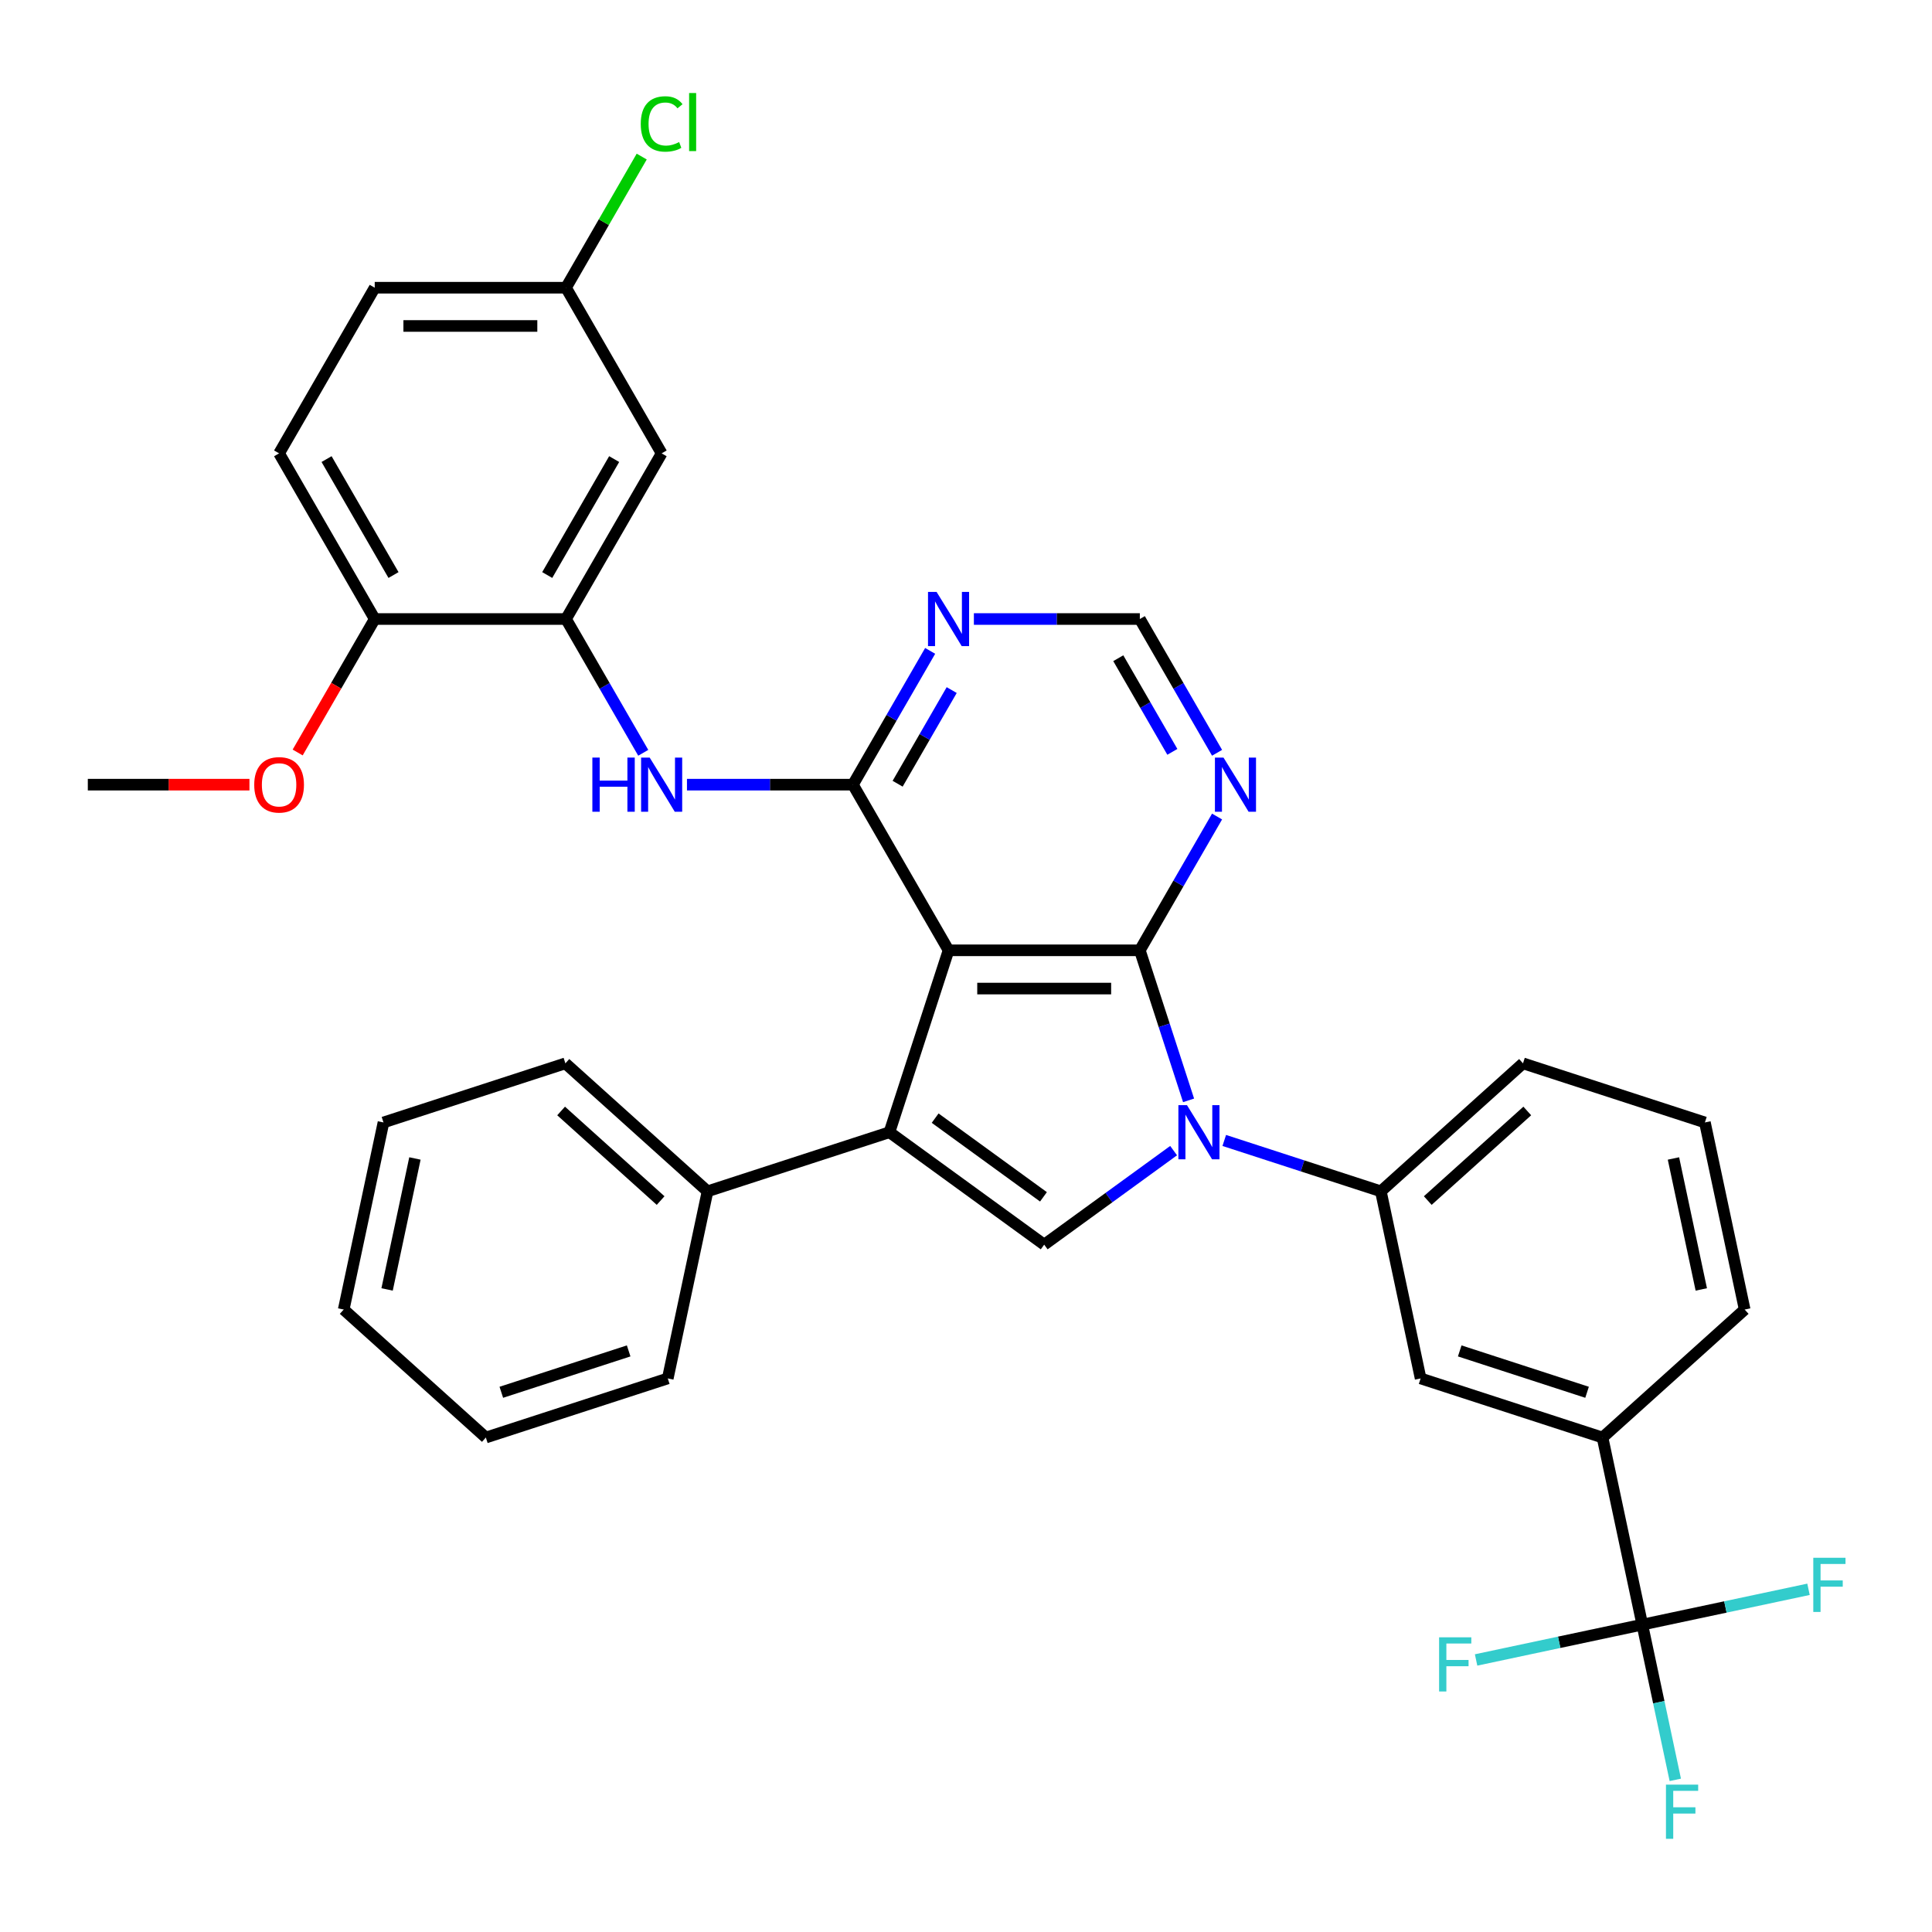 <?xml version='1.0' encoding='iso-8859-1'?>
<svg version='1.1' baseProfile='full'
              xmlns='http://www.w3.org/2000/svg'
                      xmlns:rdkit='http://www.rdkit.org/xml'
                      xmlns:xlink='http://www.w3.org/1999/xlink'
                  xml:space='preserve'
width='1000px' height='1000px' viewBox='0 0 1000 1000'>
<!-- END OF HEADER -->
<rect style='opacity:1.0;fill:#FFFFFF;stroke:none' width='1000' height='1000' x='0' y='0'> </rect>
<path class='bond-0' d='M 490.97,491.88 L 589.974,491.88' style='fill:none;fill-rule:evenodd;stroke:#000000;stroke-width:6px;stroke-linecap:butt;stroke-linejoin:miter;stroke-opacity:1' />
<path class='bond-0' d='M 505.821,511.68 L 575.123,511.68' style='fill:none;fill-rule:evenodd;stroke:#000000;stroke-width:6px;stroke-linecap:butt;stroke-linejoin:miter;stroke-opacity:1' />
<path class='bond-2' d='M 490.97,491.88 L 460.377,586.038' style='fill:none;fill-rule:evenodd;stroke:#000000;stroke-width:6px;stroke-linecap:butt;stroke-linejoin:miter;stroke-opacity:1' />
<path class='bond-3' d='M 490.97,491.88 L 441.469,406.14' style='fill:none;fill-rule:evenodd;stroke:#000000;stroke-width:6px;stroke-linecap:butt;stroke-linejoin:miter;stroke-opacity:1' />
<path class='bond-1' d='M 589.974,491.88 L 602.591,530.712' style='fill:none;fill-rule:evenodd;stroke:#000000;stroke-width:6px;stroke-linecap:butt;stroke-linejoin:miter;stroke-opacity:1' />
<path class='bond-1' d='M 602.591,530.712 L 615.208,569.544' style='fill:none;fill-rule:evenodd;stroke:#0000FF;stroke-width:6px;stroke-linecap:butt;stroke-linejoin:miter;stroke-opacity:1' />
<path class='bond-7' d='M 589.974,491.88 L 609.963,457.257' style='fill:none;fill-rule:evenodd;stroke:#000000;stroke-width:6px;stroke-linecap:butt;stroke-linejoin:miter;stroke-opacity:1' />
<path class='bond-7' d='M 609.963,457.257 L 629.953,422.634' style='fill:none;fill-rule:evenodd;stroke:#0000FF;stroke-width:6px;stroke-linecap:butt;stroke-linejoin:miter;stroke-opacity:1' />
<path class='bond-8' d='M 633.676,590.297 L 674.201,603.464' style='fill:none;fill-rule:evenodd;stroke:#0000FF;stroke-width:6px;stroke-linecap:butt;stroke-linejoin:miter;stroke-opacity:1' />
<path class='bond-8' d='M 674.201,603.464 L 714.726,616.631' style='fill:none;fill-rule:evenodd;stroke:#000000;stroke-width:6px;stroke-linecap:butt;stroke-linejoin:miter;stroke-opacity:1' />
<path class='bond-34' d='M 607.46,595.561 L 573.966,619.896' style='fill:none;fill-rule:evenodd;stroke:#0000FF;stroke-width:6px;stroke-linecap:butt;stroke-linejoin:miter;stroke-opacity:1' />
<path class='bond-34' d='M 573.966,619.896 L 540.472,644.23' style='fill:none;fill-rule:evenodd;stroke:#000000;stroke-width:6px;stroke-linecap:butt;stroke-linejoin:miter;stroke-opacity:1' />
<path class='bond-4' d='M 460.377,586.038 L 540.472,644.23' style='fill:none;fill-rule:evenodd;stroke:#000000;stroke-width:6px;stroke-linecap:butt;stroke-linejoin:miter;stroke-opacity:1' />
<path class='bond-4' d='M 484.029,578.747 L 540.096,619.482' style='fill:none;fill-rule:evenodd;stroke:#000000;stroke-width:6px;stroke-linecap:butt;stroke-linejoin:miter;stroke-opacity:1' />
<path class='bond-15' d='M 460.377,586.038 L 366.219,616.631' style='fill:none;fill-rule:evenodd;stroke:#000000;stroke-width:6px;stroke-linecap:butt;stroke-linejoin:miter;stroke-opacity:1' />
<path class='bond-6' d='M 441.469,406.14 L 398.521,406.14' style='fill:none;fill-rule:evenodd;stroke:#000000;stroke-width:6px;stroke-linecap:butt;stroke-linejoin:miter;stroke-opacity:1' />
<path class='bond-6' d='M 398.521,406.14 L 355.573,406.14' style='fill:none;fill-rule:evenodd;stroke:#0000FF;stroke-width:6px;stroke-linecap:butt;stroke-linejoin:miter;stroke-opacity:1' />
<path class='bond-9' d='M 441.469,406.14 L 461.458,371.517' style='fill:none;fill-rule:evenodd;stroke:#000000;stroke-width:6px;stroke-linecap:butt;stroke-linejoin:miter;stroke-opacity:1' />
<path class='bond-9' d='M 461.458,371.517 L 481.448,336.895' style='fill:none;fill-rule:evenodd;stroke:#0000FF;stroke-width:6px;stroke-linecap:butt;stroke-linejoin:miter;stroke-opacity:1' />
<path class='bond-9' d='M 464.613,405.654 L 478.606,381.418' style='fill:none;fill-rule:evenodd;stroke:#000000;stroke-width:6px;stroke-linecap:butt;stroke-linejoin:miter;stroke-opacity:1' />
<path class='bond-9' d='M 478.606,381.418 L 492.599,357.182' style='fill:none;fill-rule:evenodd;stroke:#0000FF;stroke-width:6px;stroke-linecap:butt;stroke-linejoin:miter;stroke-opacity:1' />
<path class='bond-5' d='M 850.051,840.905 L 829.467,744.065' style='fill:none;fill-rule:evenodd;stroke:#000000;stroke-width:6px;stroke-linecap:butt;stroke-linejoin:miter;stroke-opacity:1' />
<path class='bond-17' d='M 850.051,840.905 L 858.59,881.078' style='fill:none;fill-rule:evenodd;stroke:#000000;stroke-width:6px;stroke-linecap:butt;stroke-linejoin:miter;stroke-opacity:1' />
<path class='bond-17' d='M 858.59,881.078 L 867.129,921.251' style='fill:none;fill-rule:evenodd;stroke:#33CCCC;stroke-width:6px;stroke-linecap:butt;stroke-linejoin:miter;stroke-opacity:1' />
<path class='bond-18' d='M 850.051,840.905 L 807.037,850.048' style='fill:none;fill-rule:evenodd;stroke:#000000;stroke-width:6px;stroke-linecap:butt;stroke-linejoin:miter;stroke-opacity:1' />
<path class='bond-18' d='M 807.037,850.048 L 764.023,859.191' style='fill:none;fill-rule:evenodd;stroke:#33CCCC;stroke-width:6px;stroke-linecap:butt;stroke-linejoin:miter;stroke-opacity:1' />
<path class='bond-19' d='M 850.051,840.905 L 893.066,831.762' style='fill:none;fill-rule:evenodd;stroke:#000000;stroke-width:6px;stroke-linecap:butt;stroke-linejoin:miter;stroke-opacity:1' />
<path class='bond-19' d='M 893.066,831.762 L 936.08,822.619' style='fill:none;fill-rule:evenodd;stroke:#33CCCC;stroke-width:6px;stroke-linecap:butt;stroke-linejoin:miter;stroke-opacity:1' />
<path class='bond-10' d='M 332.942,389.646 L 312.953,355.023' style='fill:none;fill-rule:evenodd;stroke:#0000FF;stroke-width:6px;stroke-linecap:butt;stroke-linejoin:miter;stroke-opacity:1' />
<path class='bond-10' d='M 312.953,355.023 L 292.963,320.401' style='fill:none;fill-rule:evenodd;stroke:#000000;stroke-width:6px;stroke-linecap:butt;stroke-linejoin:miter;stroke-opacity:1' />
<path class='bond-35' d='M 629.953,389.646 L 609.963,355.023' style='fill:none;fill-rule:evenodd;stroke:#0000FF;stroke-width:6px;stroke-linecap:butt;stroke-linejoin:miter;stroke-opacity:1' />
<path class='bond-35' d='M 609.963,355.023 L 589.974,320.401' style='fill:none;fill-rule:evenodd;stroke:#000000;stroke-width:6px;stroke-linecap:butt;stroke-linejoin:miter;stroke-opacity:1' />
<path class='bond-35' d='M 606.808,389.16 L 592.815,364.924' style='fill:none;fill-rule:evenodd;stroke:#0000FF;stroke-width:6px;stroke-linecap:butt;stroke-linejoin:miter;stroke-opacity:1' />
<path class='bond-35' d='M 592.815,364.924 L 578.823,340.688' style='fill:none;fill-rule:evenodd;stroke:#000000;stroke-width:6px;stroke-linecap:butt;stroke-linejoin:miter;stroke-opacity:1' />
<path class='bond-12' d='M 714.726,616.631 L 735.309,713.471' style='fill:none;fill-rule:evenodd;stroke:#000000;stroke-width:6px;stroke-linecap:butt;stroke-linejoin:miter;stroke-opacity:1' />
<path class='bond-25' d='M 714.726,616.631 L 788.299,550.385' style='fill:none;fill-rule:evenodd;stroke:#000000;stroke-width:6px;stroke-linecap:butt;stroke-linejoin:miter;stroke-opacity:1' />
<path class='bond-25' d='M 739.011,621.409 L 790.513,575.037' style='fill:none;fill-rule:evenodd;stroke:#000000;stroke-width:6px;stroke-linecap:butt;stroke-linejoin:miter;stroke-opacity:1' />
<path class='bond-14' d='M 504.078,320.401 L 547.026,320.401' style='fill:none;fill-rule:evenodd;stroke:#0000FF;stroke-width:6px;stroke-linecap:butt;stroke-linejoin:miter;stroke-opacity:1' />
<path class='bond-14' d='M 547.026,320.401 L 589.974,320.401' style='fill:none;fill-rule:evenodd;stroke:#000000;stroke-width:6px;stroke-linecap:butt;stroke-linejoin:miter;stroke-opacity:1' />
<path class='bond-13' d='M 292.963,320.401 L 342.465,234.661' style='fill:none;fill-rule:evenodd;stroke:#000000;stroke-width:6px;stroke-linecap:butt;stroke-linejoin:miter;stroke-opacity:1' />
<path class='bond-13' d='M 283.241,297.639 L 317.892,237.622' style='fill:none;fill-rule:evenodd;stroke:#000000;stroke-width:6px;stroke-linecap:butt;stroke-linejoin:miter;stroke-opacity:1' />
<path class='bond-16' d='M 292.963,320.401 L 193.96,320.401' style='fill:none;fill-rule:evenodd;stroke:#000000;stroke-width:6px;stroke-linecap:butt;stroke-linejoin:miter;stroke-opacity:1' />
<path class='bond-11' d='M 829.467,744.065 L 735.309,713.471' style='fill:none;fill-rule:evenodd;stroke:#000000;stroke-width:6px;stroke-linecap:butt;stroke-linejoin:miter;stroke-opacity:1' />
<path class='bond-11' d='M 821.462,720.645 L 755.552,699.229' style='fill:none;fill-rule:evenodd;stroke:#000000;stroke-width:6px;stroke-linecap:butt;stroke-linejoin:miter;stroke-opacity:1' />
<path class='bond-38' d='M 829.467,744.065 L 903.041,677.819' style='fill:none;fill-rule:evenodd;stroke:#000000;stroke-width:6px;stroke-linecap:butt;stroke-linejoin:miter;stroke-opacity:1' />
<path class='bond-21' d='M 342.465,234.661 L 292.963,148.921' style='fill:none;fill-rule:evenodd;stroke:#000000;stroke-width:6px;stroke-linecap:butt;stroke-linejoin:miter;stroke-opacity:1' />
<path class='bond-28' d='M 366.219,616.631 L 292.645,550.385' style='fill:none;fill-rule:evenodd;stroke:#000000;stroke-width:6px;stroke-linecap:butt;stroke-linejoin:miter;stroke-opacity:1' />
<path class='bond-28' d='M 341.933,621.409 L 290.432,575.037' style='fill:none;fill-rule:evenodd;stroke:#000000;stroke-width:6px;stroke-linecap:butt;stroke-linejoin:miter;stroke-opacity:1' />
<path class='bond-29' d='M 366.219,616.631 L 345.635,713.471' style='fill:none;fill-rule:evenodd;stroke:#000000;stroke-width:6px;stroke-linecap:butt;stroke-linejoin:miter;stroke-opacity:1' />
<path class='bond-20' d='M 193.96,320.401 L 144.458,234.661' style='fill:none;fill-rule:evenodd;stroke:#000000;stroke-width:6px;stroke-linecap:butt;stroke-linejoin:miter;stroke-opacity:1' />
<path class='bond-20' d='M 203.682,297.639 L 169.031,237.622' style='fill:none;fill-rule:evenodd;stroke:#000000;stroke-width:6px;stroke-linecap:butt;stroke-linejoin:miter;stroke-opacity:1' />
<path class='bond-24' d='M 193.96,320.401 L 174.016,354.944' style='fill:none;fill-rule:evenodd;stroke:#000000;stroke-width:6px;stroke-linecap:butt;stroke-linejoin:miter;stroke-opacity:1' />
<path class='bond-24' d='M 174.016,354.944 L 154.072,389.488' style='fill:none;fill-rule:evenodd;stroke:#FF0000;stroke-width:6px;stroke-linecap:butt;stroke-linejoin:miter;stroke-opacity:1' />
<path class='bond-22' d='M 144.458,234.661 L 193.96,148.921' style='fill:none;fill-rule:evenodd;stroke:#000000;stroke-width:6px;stroke-linecap:butt;stroke-linejoin:miter;stroke-opacity:1' />
<path class='bond-23' d='M 292.963,148.921 L 312.558,114.982' style='fill:none;fill-rule:evenodd;stroke:#000000;stroke-width:6px;stroke-linecap:butt;stroke-linejoin:miter;stroke-opacity:1' />
<path class='bond-23' d='M 312.558,114.982 L 332.153,81.042' style='fill:none;fill-rule:evenodd;stroke:#00CC00;stroke-width:6px;stroke-linecap:butt;stroke-linejoin:miter;stroke-opacity:1' />
<path class='bond-37' d='M 292.963,148.921 L 193.96,148.921' style='fill:none;fill-rule:evenodd;stroke:#000000;stroke-width:6px;stroke-linecap:butt;stroke-linejoin:miter;stroke-opacity:1' />
<path class='bond-37' d='M 278.113,168.722 L 208.81,168.722' style='fill:none;fill-rule:evenodd;stroke:#000000;stroke-width:6px;stroke-linecap:butt;stroke-linejoin:miter;stroke-opacity:1' />
<path class='bond-30' d='M 129.113,406.14 L 87.284,406.14' style='fill:none;fill-rule:evenodd;stroke:#FF0000;stroke-width:6px;stroke-linecap:butt;stroke-linejoin:miter;stroke-opacity:1' />
<path class='bond-30' d='M 87.284,406.14 L 45.455,406.14' style='fill:none;fill-rule:evenodd;stroke:#000000;stroke-width:6px;stroke-linecap:butt;stroke-linejoin:miter;stroke-opacity:1' />
<path class='bond-27' d='M 788.299,550.385 L 882.457,580.979' style='fill:none;fill-rule:evenodd;stroke:#000000;stroke-width:6px;stroke-linecap:butt;stroke-linejoin:miter;stroke-opacity:1' />
<path class='bond-26' d='M 903.041,677.819 L 882.457,580.979' style='fill:none;fill-rule:evenodd;stroke:#000000;stroke-width:6px;stroke-linecap:butt;stroke-linejoin:miter;stroke-opacity:1' />
<path class='bond-26' d='M 880.586,667.41 L 866.177,599.622' style='fill:none;fill-rule:evenodd;stroke:#000000;stroke-width:6px;stroke-linecap:butt;stroke-linejoin:miter;stroke-opacity:1' />
<path class='bond-31' d='M 292.645,550.385 L 198.487,580.979' style='fill:none;fill-rule:evenodd;stroke:#000000;stroke-width:6px;stroke-linecap:butt;stroke-linejoin:miter;stroke-opacity:1' />
<path class='bond-32' d='M 345.635,713.471 L 251.477,744.065' style='fill:none;fill-rule:evenodd;stroke:#000000;stroke-width:6px;stroke-linecap:butt;stroke-linejoin:miter;stroke-opacity:1' />
<path class='bond-32' d='M 325.392,699.229 L 259.482,720.645' style='fill:none;fill-rule:evenodd;stroke:#000000;stroke-width:6px;stroke-linecap:butt;stroke-linejoin:miter;stroke-opacity:1' />
<path class='bond-36' d='M 198.487,580.979 L 177.903,677.819' style='fill:none;fill-rule:evenodd;stroke:#000000;stroke-width:6px;stroke-linecap:butt;stroke-linejoin:miter;stroke-opacity:1' />
<path class='bond-36' d='M 214.767,599.622 L 200.358,667.41' style='fill:none;fill-rule:evenodd;stroke:#000000;stroke-width:6px;stroke-linecap:butt;stroke-linejoin:miter;stroke-opacity:1' />
<path class='bond-33' d='M 251.477,744.065 L 177.903,677.819' style='fill:none;fill-rule:evenodd;stroke:#000000;stroke-width:6px;stroke-linecap:butt;stroke-linejoin:miter;stroke-opacity:1' />
<path  class='atom-2' d='M 614.37 572.019
L 623.557 586.869
Q 624.468 588.334, 625.934 590.988
Q 627.399 593.641, 627.478 593.799
L 627.478 572.019
L 631.201 572.019
L 631.201 600.057
L 627.359 600.057
L 617.498 583.82
Q 616.35 581.919, 615.122 579.741
Q 613.934 577.563, 613.578 576.89
L 613.578 600.057
L 609.935 600.057
L 609.935 572.019
L 614.37 572.019
' fill='#0000FF'/>
<path  class='atom-7' d='M 306.606 392.121
L 310.408 392.121
L 310.408 404.041
L 324.743 404.041
L 324.743 392.121
L 328.545 392.121
L 328.545 420.159
L 324.743 420.159
L 324.743 407.209
L 310.408 407.209
L 310.408 420.159
L 306.606 420.159
L 306.606 392.121
' fill='#0000FF'/>
<path  class='atom-7' d='M 336.267 392.121
L 345.455 406.972
Q 346.366 408.437, 347.831 411.09
Q 349.296 413.744, 349.376 413.902
L 349.376 392.121
L 353.098 392.121
L 353.098 420.159
L 349.257 420.159
L 339.396 403.922
Q 338.248 402.022, 337.02 399.844
Q 335.832 397.665, 335.475 396.992
L 335.475 420.159
L 331.832 420.159
L 331.832 392.121
L 336.267 392.121
' fill='#0000FF'/>
<path  class='atom-8' d='M 633.278 392.121
L 642.465 406.972
Q 643.376 408.437, 644.842 411.09
Q 646.307 413.744, 646.386 413.902
L 646.386 392.121
L 650.109 392.121
L 650.109 420.159
L 646.267 420.159
L 636.406 403.922
Q 635.258 402.022, 634.03 399.844
Q 632.842 397.665, 632.486 396.992
L 632.486 420.159
L 628.843 420.159
L 628.843 392.121
L 633.278 392.121
' fill='#0000FF'/>
<path  class='atom-10' d='M 484.773 306.382
L 493.96 321.232
Q 494.871 322.697, 496.336 325.351
Q 497.802 328.004, 497.881 328.162
L 497.881 306.382
L 501.603 306.382
L 501.603 334.419
L 497.762 334.419
L 487.901 318.183
Q 486.753 316.282, 485.525 314.104
Q 484.337 311.926, 483.981 311.253
L 483.981 334.419
L 480.337 334.419
L 480.337 306.382
L 484.773 306.382
' fill='#0000FF'/>
<path  class='atom-18' d='M 862.299 923.726
L 878.971 923.726
L 878.971 926.934
L 866.061 926.934
L 866.061 935.448
L 877.546 935.448
L 877.546 938.696
L 866.061 938.696
L 866.061 951.764
L 862.299 951.764
L 862.299 923.726
' fill='#33CCCC'/>
<path  class='atom-19' d='M 744.875 847.47
L 761.547 847.47
L 761.547 850.678
L 748.637 850.678
L 748.637 859.192
L 760.122 859.192
L 760.122 862.44
L 748.637 862.44
L 748.637 875.508
L 744.875 875.508
L 744.875 847.47
' fill='#33CCCC'/>
<path  class='atom-20' d='M 938.555 806.302
L 955.228 806.302
L 955.228 809.51
L 942.317 809.51
L 942.317 818.024
L 953.802 818.024
L 953.802 821.272
L 942.317 821.272
L 942.317 834.34
L 938.555 834.34
L 938.555 806.302
' fill='#33CCCC'/>
<path  class='atom-24' d='M 331.654 64.152
Q 331.654 57.182, 334.901 53.539
Q 338.188 49.856, 344.406 49.856
Q 350.187 49.856, 353.276 53.935
L 350.663 56.074
Q 348.405 53.103, 344.406 53.103
Q 340.168 53.103, 337.911 55.955
Q 335.693 58.766, 335.693 64.152
Q 335.693 69.696, 337.99 72.548
Q 340.327 75.399, 344.841 75.399
Q 347.93 75.399, 351.534 73.538
L 352.643 76.508
Q 351.177 77.458, 348.96 78.013
Q 346.742 78.567, 344.287 78.567
Q 338.188 78.567, 334.901 74.845
Q 331.654 71.122, 331.654 64.152
' fill='#00CC00'/>
<path  class='atom-24' d='M 356.682 48.153
L 360.325 48.153
L 360.325 78.211
L 356.682 78.211
L 356.682 48.153
' fill='#00CC00'/>
<path  class='atom-25' d='M 131.588 406.219
Q 131.588 399.487, 134.914 395.725
Q 138.241 391.963, 144.458 391.963
Q 150.675 391.963, 154.002 395.725
Q 157.329 399.487, 157.329 406.219
Q 157.329 413.031, 153.962 416.912
Q 150.596 420.753, 144.458 420.753
Q 138.28 420.753, 134.914 416.912
Q 131.588 413.07, 131.588 406.219
M 144.458 417.585
Q 148.735 417.585, 151.032 414.734
Q 153.368 411.843, 153.368 406.219
Q 153.368 400.715, 151.032 397.943
Q 148.735 395.131, 144.458 395.131
Q 140.181 395.131, 137.845 397.903
Q 135.548 400.675, 135.548 406.219
Q 135.548 411.882, 137.845 414.734
Q 140.181 417.585, 144.458 417.585
' fill='#FF0000'/>
</svg>
